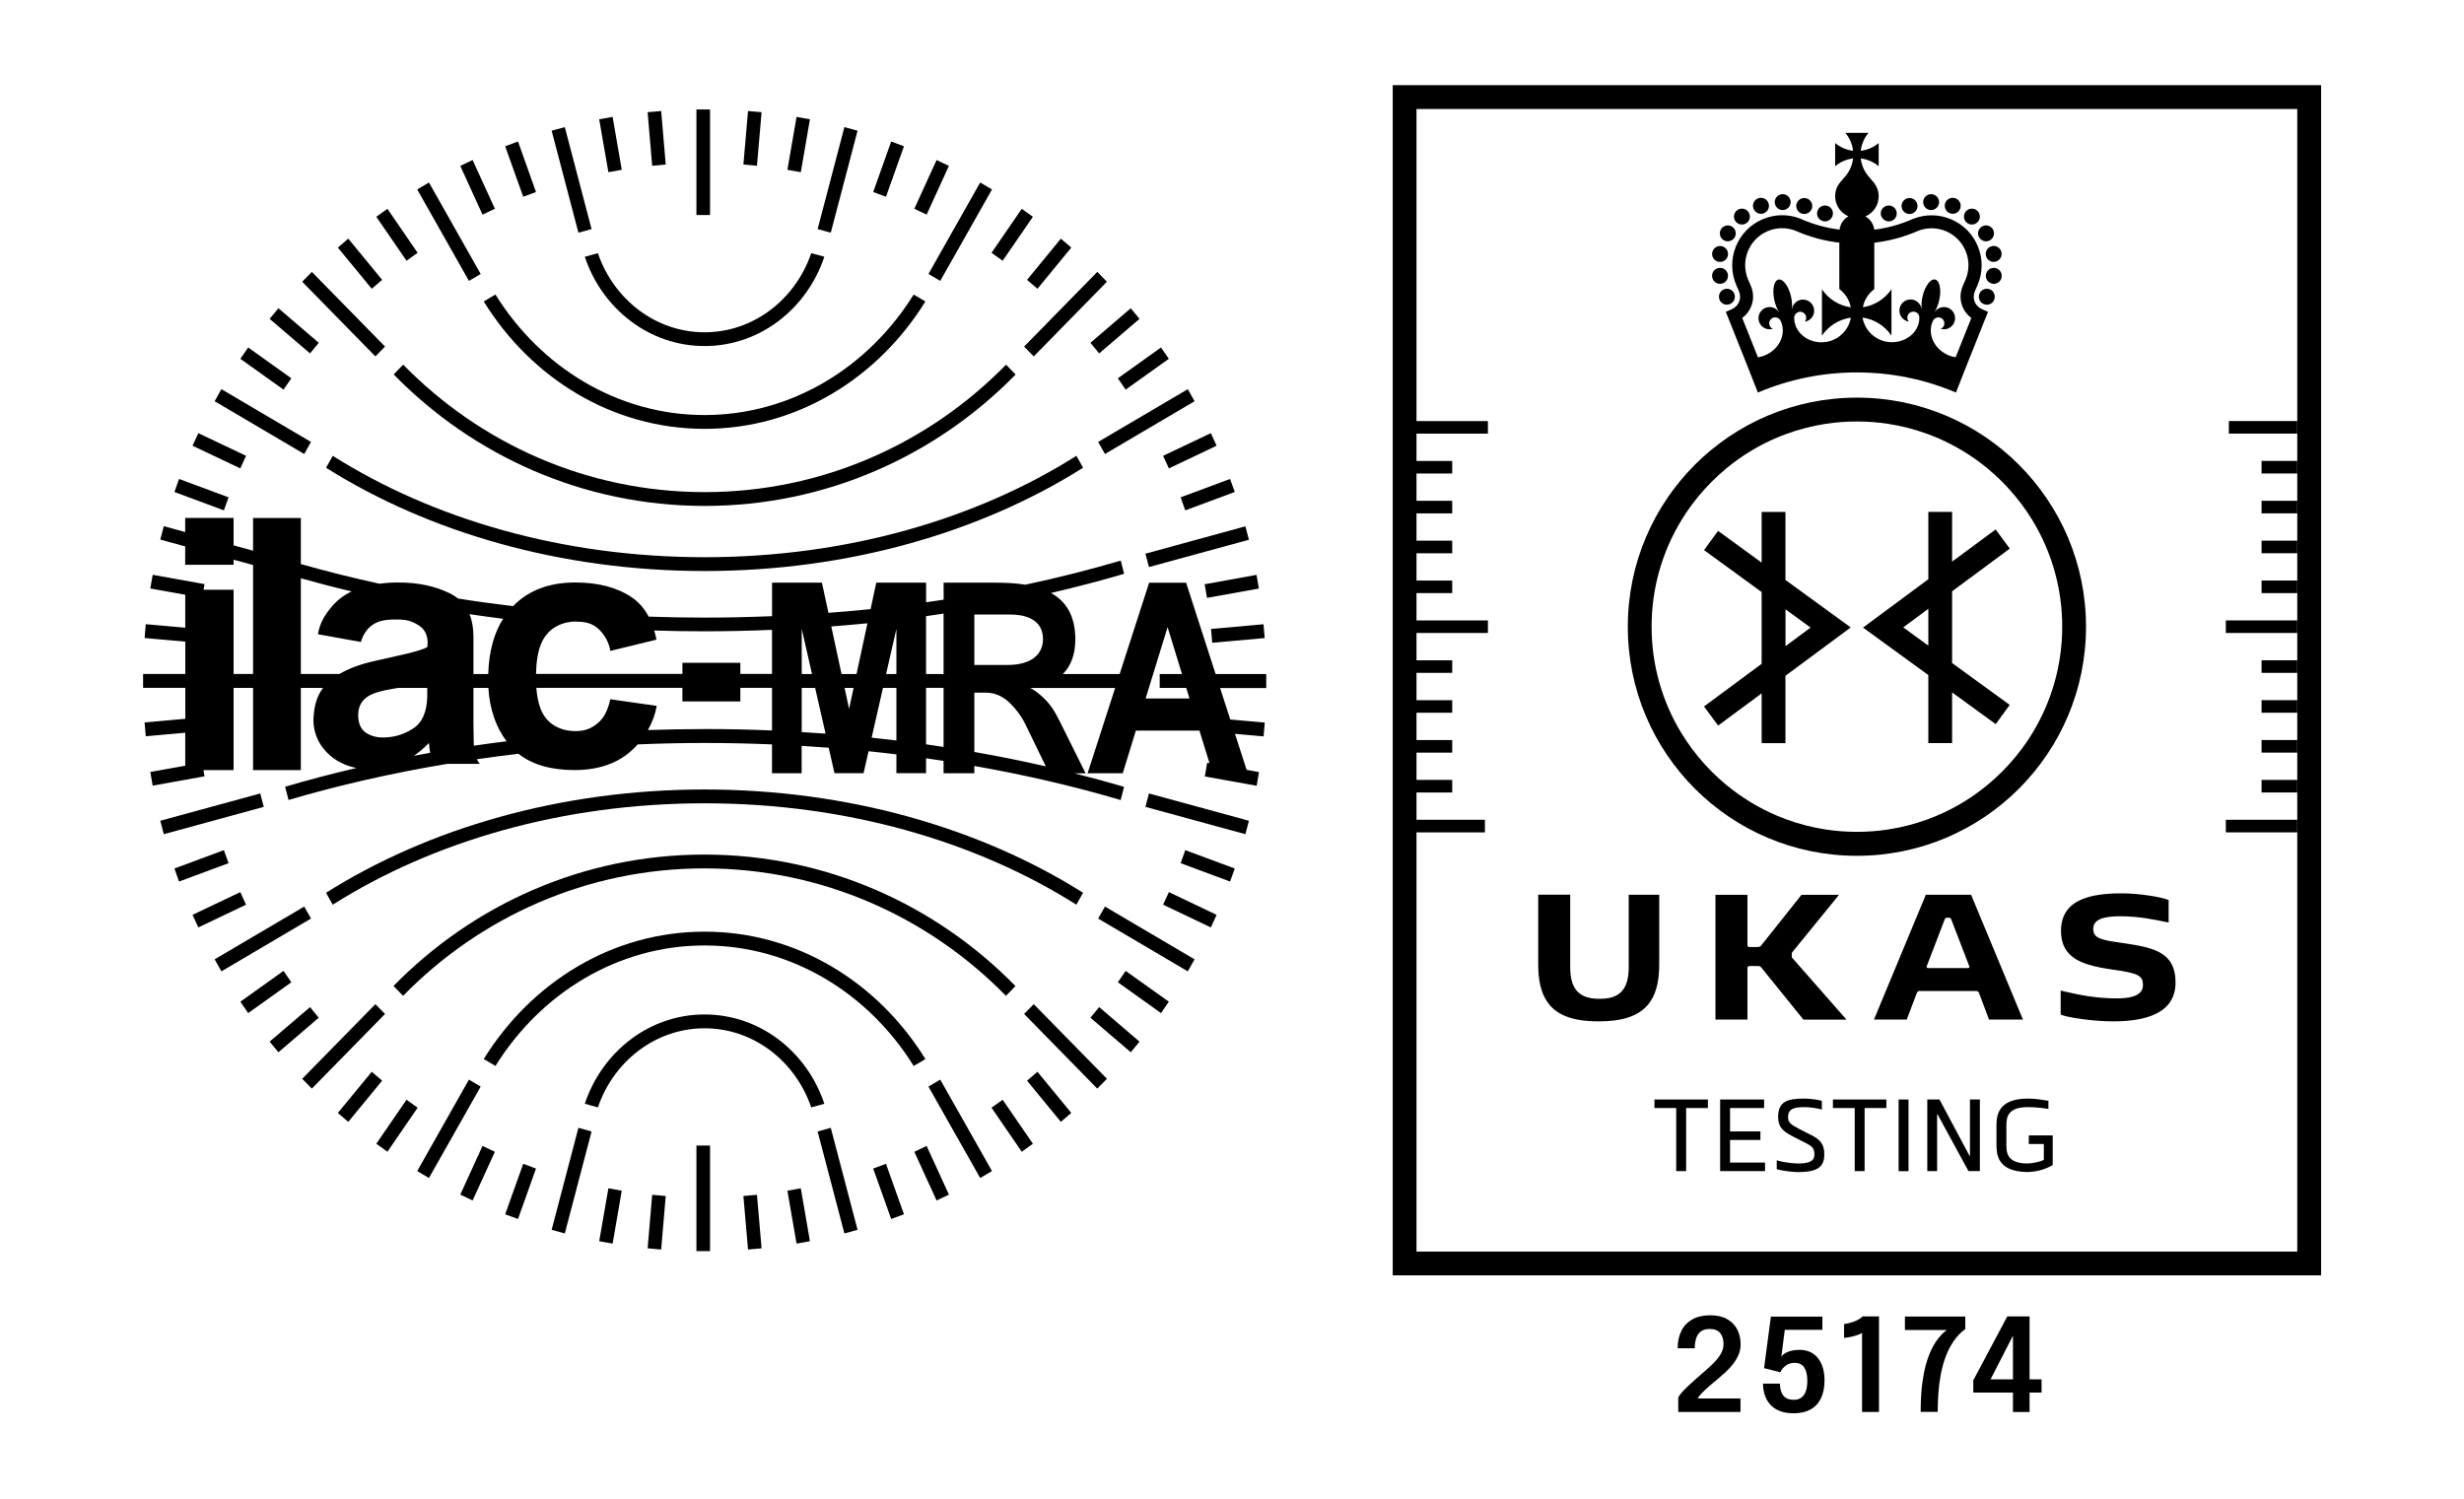 <svg xmlns="http://www.w3.org/2000/svg" id="MASTER_LAYER" data-name="MASTER LAYER" viewBox="0 0 378.15 230"><g><rect x="106.88" y="16.8" width="2.09" height="16.2"></rect><polygon points="90.79 35.16 86.68 19.51 84.66 20.06 88.77 35.71 90.79 35.16"></polygon><polygon points="95.42 26.06 94.02 17.94 91.96 18.31 93.37 26.43 95.42 26.06"></polygon><polygon points="102.17 25.25 101.47 17.04 99.39 17.22 100.09 25.44 102.17 25.25"></polygon><polygon points="73.77 42.05 65.83 28.01 64.03 29.08 71.97 43.11 73.77 42.05"></polygon><polygon points="75.95 32.04 72.53 24.56 70.64 25.46 74.05 32.94 75.95 32.04"></polygon><polygon points="82.26 29.47 79.5 21.72 77.53 22.45 80.3 30.2 82.26 29.47"></polygon><polygon points="59.09 53.19 47.86 41.73 46.38 43.24 57.61 54.7 59.09 53.19"></polygon><polygon points="58.65 42.95 53.45 36.63 51.85 38 57.05 44.32 58.65 42.95"></polygon><polygon points="64.09 38.8 59.46 32.05 57.75 33.27 62.39 40.02 64.09 38.8"></polygon><polygon points="47.73 67.83 33.98 59.73 32.94 61.58 46.69 69.68 47.73 67.83"></polygon><polygon points="44.71 58.06 38.09 53.33 36.89 55.07 43.51 59.8 44.71 58.06"></polygon><polygon points="48.92 52.61 42.73 47.31 41.38 48.94 47.58 54.24 48.92 52.61"></polygon><polygon points="35.08 76.33 27.48 73.51 26.77 75.51 34.36 78.33 35.08 76.33"></polygon><polygon points="37.76 69.96 30.44 66.48 29.55 68.41 36.88 71.89 37.76 69.96"></polygon><polygon points="131.61 20.06 129.59 19.51 125.48 35.16 127.5 35.71 131.61 20.06"></polygon><polygon points="124.3 18.31 122.25 17.94 120.84 26.06 122.9 26.43 124.3 18.31"></polygon><polygon points="116.88 17.22 114.8 17.04 114.09 25.25 116.17 25.44 116.88 17.22"></polygon><polygon points="144.3 43.11 152.24 29.08 150.43 28.01 142.49 42.05 144.3 43.11"></polygon><polygon points="145.63 25.46 143.74 24.56 140.32 32.04 142.21 32.94 145.63 25.46"></polygon><polygon points="138.73 22.45 136.77 21.72 134.01 29.47 135.97 30.2 138.73 22.45"></polygon><polygon points="158.65 54.7 169.88 43.24 168.4 41.73 157.17 53.19 158.65 54.7"></polygon><polygon points="159.22 44.32 164.41 38 162.81 36.63 157.62 42.95 159.22 44.32"></polygon><polygon points="153.88 40.02 158.52 33.27 156.81 32.05 152.17 38.8 153.88 40.02"></polygon><polygon points="169.58 69.68 183.33 61.58 182.29 59.73 168.53 67.83 169.58 69.68"></polygon><polygon points="172.75 59.8 179.38 55.07 178.18 53.33 171.56 58.06 172.75 59.8"></polygon><polygon points="168.69 54.24 174.88 48.94 173.54 47.31 167.35 52.61 168.69 54.24"></polygon><polygon points="176.33 87.03 191.67 82.84 191.13 80.78 175.79 84.98 176.33 87.03"></polygon><polygon points="181.9 78.33 189.5 75.51 188.78 73.51 181.19 76.33 181.9 78.33"></polygon><polygon points="179.39 71.89 186.71 68.41 185.83 66.48 178.5 69.96 179.39 71.89"></polygon><path d="M194.33,105.58v-2.13h-7.77l-4.53-14.02h-5.67l-4.53,14.02h-8.71c1.24-1.24,1.91-3.02,1.91-5.31,0-3.71-1.49-5.88-3.73-7.13,3.83-.89,7.57-1.87,11.22-2.94-.16-.68-.34-1.36-.52-2.03-4.71,1.39-9.59,2.62-14.63,3.7-1.45-.24-3-.31-4.56-.31h-7.99v2.61c-.89.14-1.79.27-2.69.4v-3.01h-7.65l-.87,4.06c-2.14.22-4.3.41-6.47.57l-1-4.63h-7.65v5.14c-3.42.14-6.87.22-10.35.22-2.89,0-5.75-.05-8.59-.15-.66-1.24-1.51-2.23-2.58-2.95-2.25-1.53-5.15-2.29-8.69-2.29-4.02,0-7.19,1.22-9.54,3.63-2.85-.34-5.67-.72-8.45-1.17-.34-.27-.71-.52-1.12-.73-2.33-1.16-4.94-1.73-8.01-1.73-1.04,0-2.01.07-2.92.19-4.13-.9-8.16-1.91-12.07-3.02v-7.07h-7.33v5.02l-2.99-.82v-4.21h-7.43v2.17l-3.28-.9-.54,2.06,3.82,1.04v2.82h7.43v-.78l2.99.82v16.72h-2.99v-12.93h-4.61l.15-.86-7.96-1.43-.36,2.1,5.36.96v5.06l-6.06-.54-.18,2.12,6.25.56v4.96h-6.48v2.13h6.48s0,4.75,0,4.75l-6.25.56.18,2.12,6.06-.54v5.06l-5.36.96.36,2.1,7.96-1.43-.17-.96h4.63v-12.61h2.99s0,12.61,0,12.61h7.33v-12.61h3.41c-.86,1.14-1.32,2.52-1.45,4.34-.19,2.6.92,4.65,2.57,6.07,1.14.95,2.46,1.57,4.01,1.88-3.74.87-7.39,1.83-10.95,2.88.16.68.34,1.36.52,2.03,7.67-2.26,15.82-4.12,24.34-5.54h5.02c-.21-.26-.32-.43-.46-.71,2.11-.31,4.24-.59,6.39-.84,2.1,1.66,4.96,2.5,8.6,2.5,4.17,0,7.4-1.32,9.69-3.94,3.39-.14,6.81-.22,10.27-.22s6.94.08,10.35.22v4.43h4.55v-4.2c1.39.08,2.77.18,4.15.28l.89,3.91h4.46l.77-3.37c1.43.15,2.86.3,4.27.48v2.89h4.55v-2.29c.9.13,1.8.26,2.69.4v1.9h4.72v-1.12c7.84,1.38,15.35,3.13,22.46,5.23.18-.67.36-1.35.52-2.03-2.49-.73-5.04-1.42-7.62-2.07h1.72l-3.95-7.94c-.87-1.74-1.54-2.86-3.12-4.19-.51-.43-.94-.72-1.43-.97h13.03l-4.23,13.09h5.4l2.01-6.55h9.76l1.54,5-.36-.06-.36,2.1,7.96,1.43.36-2.1-1.9-.34-1.79-5.53,4.39.39.18-2.12-5.29-.47-1.56-4.83h7.08ZM149.53,102.06v-7.74h5.51c3.41,0,5.03,1.47,5.03,3.76,0,2.43-1.91,3.98-5.44,3.98h-5.1ZM144.81,94.17v9.28h-2.69v-8.88c.9-.13,1.8-.26,2.69-.4ZM137.57,103.45h-1.58l1.58-6.93v6.93ZM133.13,95.65l-1.68,7.8h-2.3l-1.57-7.3c1.86-.15,3.72-.31,5.55-.49ZM131,105.58l-.69,3.23-.69-3.23h1.39ZM124.62,103.45h-1.58v-6.93l1.58,6.93ZM88.48,95.41c1.75,0,2.85.43,3.87,1.64.79.94,1.22,2.07,1.32,2.85l7.08-1.73c-.1-.49-.21-.95-.35-1.4,2.56.08,5.14.12,7.73.12,3.48,0,6.93-.08,10.35-.22v6.76h-4.86v-1.7h-8.89v1.7h-22.47c.04-1.83.28-3.32.72-4.47.92-2.38,3-3.57,5.49-3.57ZM72.71,114.29c-.03-1.2-.05-2.23-.05-3.08v-5.63h2.29c.2,3.25,1.14,5.98,2.79,8.19-1.68.21-3.35.44-5.02.68,0-.06,0-.11,0-.17ZM72.66,103.45v-5.76c0-1.32-.21-2.46-.6-3.43,1.7.26,3.42.49,5.15.71-1.42,2.25-2.18,5.07-2.28,8.48h-2.27ZM46.16,88.75c2.56.72,5.16,1.4,7.81,2.02-1.19.57-2.19,1.33-2.99,2.26-1.24,1.46-1.9,2.66-2.19,4.31l6.6,1.19c.24-.94.82-1.81,1.37-2.3,1.05-.94,2.25-1.15,4-1.15,1.56,0,2.31.15,3.53.92,1.76,1.11,1.28,3.33,1.28,3.33-1.16.65-4.9,1.4-7.79,2.05-2.76.62-4.16,1.21-5.61,2.02-.02.01-.04.03-.06.04h-5.94v-14.7ZM65.57,105.58v1.32c-.05,2.39-.79,4.04-2.21,4.94-1.4.9-2.93,1.35-4.6,1.35-1.05,0-1.95-.27-2.7-.8-.73-.55-1.09-1.44-1.09-2.66,0-1.37.6-2.38,1.8-3.03.71-.38,1.88-.71,3.51-.98l.8-.14h4.48ZM65.83,114.04c.05.56.11,1.05.18,1.5-.83.15-1.66.3-2.49.46.84-.58,1.61-1.23,2.3-1.96ZM108.13,111.9c-2.92,0-5.82.05-8.7.15.68-1.19,1.14-2.43,1.36-3.71l-7.12-1.02c-.21.83-.59,2.44-1.7,3.46-1.11,1.03-2.18,1.43-3.63,1.43-2.44,0-4.48-1.13-5.36-3.39-.35-.88-.57-1.96-.67-3.25h22.42s0,2.09,0,2.09h8.89v-2.09h4.86v6.54c-3.42-.14-6.87-.22-10.35-.22ZM123.04,112.35v-6.77h2.06s1.6,7.02,1.6,7.02c-1.21-.09-2.43-.17-3.66-.24ZM133.77,113.22l1.74-7.64h2.06v8.07c-1.26-.15-2.53-.29-3.8-.43ZM160.51,117.62c-3.59-.82-7.25-1.56-10.98-2.21v-9.1h1.82c1.57,0,2.8.76,3.68,1.64.8.79,1.58,1.73,2.25,3.04l3.22,6.63ZM144.81,114.64c-.89-.14-1.79-.27-2.69-.4v-8.67h2.69v9.06ZM182.55,107.2h-6.73l3.37-10.95,2.21,7.2h-3.42v2.13h4.07s.5,1.62.5,1.62Z"></path><polygon points="186.04 98.65 194.09 97.93 193.91 95.81 185.86 96.53 186.04 98.65"></polygon><polygon points="185.24 91.76 193.2 90.33 192.84 88.23 184.88 89.67 185.24 91.76"></polygon><rect x="106.88" y="175.82" width="2.09" height="16.2"></rect><polygon points="84.66 188.75 86.68 189.31 90.79 173.66 88.77 173.1 84.66 188.75"></polygon><polygon points="91.96 190.5 94.02 190.87 95.42 182.75 93.37 182.38 91.96 190.5"></polygon><polygon points="99.39 191.59 101.47 191.78 102.17 183.56 100.09 183.38 99.39 191.59"></polygon><polygon points="71.97 165.7 64.03 179.73 65.83 180.8 73.77 166.77 71.97 165.7"></polygon><polygon points="70.64 183.35 72.53 184.25 75.95 176.78 74.05 175.88 70.64 183.35"></polygon><polygon points="77.53 186.37 79.5 187.09 82.26 179.35 80.3 178.62 77.53 186.37"></polygon><polygon points="57.61 154.12 46.38 165.57 47.86 167.08 59.09 155.62 57.61 154.12"></polygon><polygon points="57.05 164.5 51.85 170.81 53.45 172.18 58.65 165.86 57.05 164.5"></polygon><polygon points="62.39 168.79 57.75 175.54 59.46 176.77 64.09 170.01 62.39 168.79"></polygon><polygon points="46.69 139.14 32.94 147.24 33.98 149.08 47.73 140.98 46.69 139.14"></polygon><polygon points="43.51 149.01 36.89 153.74 38.09 155.49 44.71 150.76 43.51 149.01"></polygon><polygon points="47.58 154.57 41.38 159.87 42.73 161.5 48.92 156.2 47.58 154.57"></polygon><polygon points="39.94 121.78 24.6 125.97 25.14 128.03 40.48 123.84 39.94 121.78"></polygon><polygon points="34.36 130.48 26.77 133.3 27.48 135.3 35.08 132.48 34.36 130.48"></polygon><polygon points="36.88 136.92 29.55 140.41 30.44 142.34 37.76 138.85 36.88 136.92"></polygon><polygon points="125.48 173.66 129.59 189.31 131.61 188.75 127.5 173.1 125.48 173.66"></polygon><polygon points="120.84 182.75 122.25 190.87 124.3 190.5 122.9 182.38 120.84 182.75"></polygon><polygon points="114.09 183.56 114.8 191.78 116.88 191.59 116.17 183.38 114.09 183.56"></polygon><polygon points="142.49 166.77 150.43 180.8 152.24 179.73 144.3 165.7 142.49 166.77"></polygon><polygon points="140.32 176.78 143.74 184.25 145.63 183.35 142.21 175.88 140.32 176.78"></polygon><polygon points="134.01 179.35 136.77 187.09 138.73 186.37 135.97 178.62 134.01 179.35"></polygon><polygon points="157.17 155.62 168.4 167.08 169.88 165.57 158.65 154.12 157.17 155.62"></polygon><polygon points="157.62 165.86 162.81 172.18 164.41 170.81 159.22 164.5 157.62 165.86"></polygon><polygon points="152.17 170.01 156.81 176.77 158.52 175.54 153.88 168.79 152.17 170.01"></polygon><polygon points="168.53 140.98 182.29 149.08 183.33 147.24 169.58 139.14 168.53 140.98"></polygon><polygon points="171.56 150.76 178.18 155.49 179.38 153.74 172.75 149.01 171.56 150.76"></polygon><polygon points="167.35 156.2 173.54 161.5 174.88 159.87 168.69 154.57 167.35 156.2"></polygon><polygon points="175.79 123.84 191.13 128.03 191.67 125.97 176.33 121.78 175.79 123.84"></polygon><polygon points="181.19 132.48 188.78 135.3 189.5 133.3 181.9 130.48 181.19 132.48"></polygon><polygon points="178.5 138.85 185.83 142.34 186.71 140.41 179.39 136.92 178.5 138.85"></polygon><path d="M108.13,65.82c14.16,0,26.6-7.78,33.89-19.55-.59-.36-1.19-.71-1.8-1.06-6.95,11.16-18.75,18.49-32.09,18.49s-25.15-7.33-32.09-18.49c-.61.34-1.21.69-1.8,1.06,7.29,11.78,19.73,19.55,33.89,19.55Z"></path><path d="M155.86,57.47c-.48-.51-.97-1.01-1.46-1.5-11.82,12.08-28.18,19.56-46.26,19.56s-34.44-7.48-46.26-19.56c-.5.49-.98.99-1.46,1.5,12.2,12.47,29.08,20.18,47.73,20.18s35.53-7.71,47.73-20.18Z"></path><path d="M50.04,71.79c15.73,9.91,36.03,15.85,58.09,15.85s42.36-5.94,58.09-15.85c-.33-.62-.68-1.23-1.03-1.83-15.32,9.69-35.2,15.56-57.06,15.56s-41.74-5.88-57.06-15.56c-.35.61-.69,1.22-1.03,1.83Z"></path><path d="M108.13,53.11c8.52,0,15.72-5.74,18.38-13.7-.67-.2-1.33-.38-2.01-.55-2.42,7.09-8.86,12.14-16.37,12.14s-13.95-5.05-16.37-12.14c-.67.17-1.34.36-2.01.55,2.66,7.97,9.87,13.7,18.38,13.7Z"></path><path d="M60.4,151.34c.48.51.97,1.01,1.46,1.5,11.82-12.08,28.18-19.56,46.26-19.56s34.44,7.48,46.26,19.56c.5-.49.98-.99,1.46-1.5-12.2-12.47-29.08-20.18-47.73-20.18s-35.53,7.71-47.73,20.18Z"></path><path d="M166.22,137.02c-15.73-9.91-36.03-15.85-58.09-15.85s-42.36,5.94-58.09,15.85c.33.62.68,1.23,1.03,1.83,15.32-9.69,35.2-15.56,57.06-15.56s41.74,5.88,57.06,15.56c.35-.61.7-1.22,1.03-1.83Z"></path><path d="M108.13,142.99c-14.16,0-26.6,7.78-33.89,19.55.59.36,1.19.71,1.8,1.06,6.95-11.16,18.75-18.49,32.09-18.49s25.15,7.33,32.09,18.49c.61-.34,1.21-.69,1.8-1.06-7.29-11.78-19.73-19.55-33.89-19.55Z"></path><path d="M108.13,155.7c-8.52,0-15.72,5.74-18.38,13.7.67.2,1.33.38,2.01.56,2.42-7.09,8.86-12.14,16.37-12.14s13.95,5.05,16.37,12.14c.67-.17,1.34-.36,2.01-.56-2.66-7.97-9.87-13.7-18.38-13.7Z"></path></g><g><path d="M266.05,46.22c.04-.07.08-.14.11-.21.03-.07.05-.15.07-.23s.02-.16.02-.24,0-.16-.02-.24c-.02-.08-.04-.15-.07-.23-.03-.08-.07-.15-.11-.21-.04-.07-.1-.13-.15-.19-.06-.06-.12-.11-.19-.15-.07-.04-.14-.08-.21-.11-.07-.03-.15-.06-.23-.07-.16-.03-.32-.03-.48,0-.08.02-.16.04-.23.07-.07.03-.15.07-.21.11-.07.04-.13.1-.19.15-.05.06-.11.12-.15.19-.04.07-.08.14-.11.21-.03.07-.05.15-.07.23-.02.08-.02.16-.02.24s0,.16.02.24c.02.08.04.16.07.23.03.07.07.14.11.21.04.07.1.13.15.19.06.06.12.11.19.15.07.04.14.08.21.11.07.03.15.05.23.07.08.02.16.02.24.02.32,0,.64-.13.86-.36.06-.06.11-.12.15-.19Z"></path><path d="M264.54,36.87c.19.11.4.17.62.17.42,0,.83-.22,1.06-.61.34-.58.14-1.33-.44-1.67-.58-.34-1.33-.14-1.67.44-.34.58-.14,1.33.44,1.67Z"></path><path d="M267.33,34.46c.27,0,.55-.09.78-.28.52-.43.59-1.2.16-1.72-.43-.52-1.2-.59-1.72-.16-.52.43-.59,1.2-.16,1.72.24.29.59.44.94.44Z"></path><path d="M270.26,32.81c.13,0,.27-.02.4-.07.64-.22.98-.92.75-1.56-.22-.64-.92-.98-1.56-.75-.64.22-.98.92-.75,1.56.18.51.65.82,1.15.82Z"></path><path d="M273.59,32.24c.67,0,1.22-.55,1.22-1.22s-.55-1.22-1.22-1.22c-.68,0-1.22.55-1.22,1.22s.55,1.22,1.22,1.22Z"></path><path d="M276.47,32.76c.14.05.29.08.43.08.49,0,.96-.3,1.15-.79.24-.63-.08-1.34-.72-1.58-.63-.24-1.34.08-1.58.71-.24.63.08,1.34.72,1.58Z"></path><path d="M263.75,40.18c.08.01.16.02.23.02.57,0,1.09-.41,1.2-.99.13-.66-.3-1.3-.97-1.43-.66-.13-1.31.31-1.43.97-.13.66.3,1.31.97,1.43Z"></path><path d="M263.97,43.56c.07,0,.14,0,.21-.02.67-.11,1.11-.74,1-1.41h0c-.11-.67-.74-1.12-1.41-1-.67.11-1.12.75-1,1.41.1.6.62,1.02,1.21,1.02Z"></path><path d="M279.4,33.77c.07.04.14.08.21.11.07.03.15.05.23.07.08.02.16.03.24.03.32,0,.64-.13.86-.36.23-.23.36-.54.36-.86,0-.08,0-.16-.02-.24-.02-.08-.04-.16-.07-.23-.03-.07-.07-.14-.11-.21-.04-.07-.1-.13-.15-.19-.28-.28-.71-.41-1.1-.33-.08.02-.16.04-.23.07-.07.03-.15.07-.21.11-.07.05-.13.1-.19.15s-.11.12-.15.19c-.04.07-.08.14-.11.21-.03.07-.05.15-.07.23-.02.08-.03.16-.03.24,0,.32.13.64.36.86.06.06.12.11.19.15Z"></path><path d="M305.94,44.86c-.05-.07-.1-.13-.15-.19-.06-.06-.12-.11-.19-.15-.07-.05-.14-.08-.21-.11-.07-.03-.15-.05-.23-.07-.16-.03-.32-.03-.48,0-.08.02-.15.04-.23.07-.08.03-.15.07-.21.11-.07.04-.13.1-.19.15-.06.05-.11.12-.15.19-.05.07-.08.14-.11.21-.03.07-.06.15-.07.23-.02.08-.03.16-.03.24s0,.16.03.24c.01.08.04.16.07.23.03.07.07.14.11.21.04.07.1.13.15.19.23.23.54.36.86.36.08,0,.16,0,.24-.02.08-.02.16-.04.23-.07.07-.03.14-.07.21-.11.07-.04.13-.1.19-.15.06-.06.11-.12.15-.19.04-.07.08-.14.11-.21.03-.07.05-.15.07-.23.02-.08.02-.16.02-.24s0-.16-.02-.24c-.02-.08-.04-.15-.07-.23-.03-.07-.07-.15-.11-.21Z"></path><path d="M299.29,32.74c.13.05.27.07.4.07.51,0,.98-.32,1.15-.82.22-.64-.11-1.34-.75-1.56-.64-.22-1.34.11-1.56.75-.22.64.11,1.34.75,1.56Z"></path><path d="M302.63,34.46c.35,0,.7-.15.94-.44.43-.52.36-1.29-.16-1.72-.52-.43-1.29-.36-1.72.16-.43.52-.36,1.29.16,1.72.23.19.51.28.78.28Z"></path><path d="M303.74,36.43c.23.39.64.61,1.06.61.21,0,.42-.05.61-.17.58-.34.78-1.09.44-1.67-.34-.58-1.09-.78-1.67-.44-.58.34-.78,1.09-.44,1.67Z"></path><path d="M296.37,32.24c.67,0,1.22-.55,1.22-1.22,0-.67-.55-1.22-1.22-1.22h0c-.67,0-1.22.55-1.22,1.22,0,.67.55,1.22,1.22,1.22Z"></path><path d="M305.74,37.77c-.66.13-1.1.77-.97,1.43.11.59.62.99,1.2.99.08,0,.16,0,.23-.02.66-.13,1.1-.77.97-1.43-.13-.66-.77-1.1-1.43-.97Z"></path><path d="M307.19,42.54c.11-.67-.34-1.3-1-1.41-.67-.11-1.3.34-1.41,1-.11.67.34,1.3,1,1.41.07.01.14.02.21.02.59,0,1.1-.42,1.2-1.02Z"></path><path d="M293.06,32.84c.14,0,.29-.03.43-.08.63-.24.95-.94.71-1.58-.24-.63-.94-.95-1.58-.71-.63.24-.95.94-.71,1.58.18.49.65.79,1.14.79Z"></path><path d="M288.75,33.22c.03.07.07.15.11.21.05.07.1.13.15.19.06.06.12.11.19.15.07.04.14.08.21.11.07.03.15.05.23.07.08.02.16.03.24.03.32,0,.64-.13.86-.36.06-.06.11-.12.15-.19.04-.07.08-.14.11-.21.03-.07.05-.15.07-.23.02-.08.02-.16.02-.24,0-.32-.13-.64-.36-.86-.28-.28-.71-.41-1.1-.33-.08.02-.15.04-.23.07-.07.03-.14.07-.21.11-.07.05-.13.1-.19.15-.23.23-.36.54-.36.86,0,.08,0,.16.02.24.02.08.04.16.07.23Z"></path><path d="M283.2,27.06l-.76.89h0c-.5.58-.8,1.34-.8,2.17,0,1.38.84,2.57,2.04,3.08-.74.41-1.26,1.16-1.36,2.04-2.03-.25-4-.79-5.89-1.62l-.1-.05c-1.9-.75-3.98-.72-5.86.1-1.88.81-3.33,2.31-4.09,4.22-.75,1.91-.72,3.99.09,5.87l.4.93c.23.53.24,1.1.04,1.61-.21.52-.62.93-1.16,1.17l-.89.39,3.37,8.45,1.55,3.94c4.74-2.02,9.89-3.09,15.2-3.09s10.46,1.07,15.2,3.09l1.55-3.94,3.37-8.45-.89-.39c-.54-.23-.96-.65-1.16-1.17-.21-.51-.19-1.08.04-1.61l.4-.92c.81-1.88.85-3.97.09-5.87-.75-1.91-2.21-3.4-4.09-4.22-1.88-.81-3.96-.85-5.86-.1l-.09.04h-.02c-1.89.84-3.86,1.38-5.88,1.63-.1-.88-.62-1.63-1.36-2.04,1.2-.5,2.04-1.69,2.04-3.08,0-.83-.3-1.59-.8-2.17h0l-.76-.89c-.64-.76-1.07-1.7-1.19-2.75,1.04.12,1.99.55,2.75,1.19v-3.56c-.76.64-1.7,1.07-2.75,1.19.12-1.04.55-1.99,1.19-2.75h-3.56c.64.76,1.07,1.7,1.19,2.75-1.04-.12-1.99-.55-2.75-1.19v3.56c.76-.64,1.7-1.07,2.75-1.19-.12,1.04-.55,1.99-1.19,2.75ZM279.59,52.54c-2.53,0-4.29-1.84-4.23-3.82.03-.48.43-.87.92-.87s.92.41.92.92c0,.23-.09.44-.23.61.82-.13,1.45-.83,1.45-1.69,0-.95-.77-1.71-1.71-1.71-.86,0-1.56.63-1.69,1.45h-.02c.07-.54.03-1.21-.13-1.91-.36-1.6-1.23-2.77-1.94-2.61h0c-.7.17-.97,1.59-.62,3.18.16.7.41,1.32.71,1.78h-.02c-.47-.68-1.37-.94-2.15-.58-.85.41-1.22,1.43-.81,2.28.37.77,1.24,1.14,2.04.9-.2-.08-.37-.24-.47-.45-.22-.46-.02-1,.43-1.22.45-.21.98-.03,1.21.4.89,1.75.09,4.17-2.19,5.25-.41.2-.84.32-1.27.39l-2.41-6.04c.61-.45,1.09-1.06,1.37-1.77.41-1.01.39-2.13-.05-3.15l-.4-.93c-.6-1.39-.63-2.93-.07-4.34.56-1.41,1.63-2.52,3.02-3.12,1.38-.6,2.9-.62,4.29-.08,2.16.95,4.42,1.57,6.74,1.83v7.12c.9.67,1.54,1.67,1.76,2.81-1.84-.26-3.43-1.3-4.43-2.77v7.12c1-1.48,2.6-2.51,4.44-2.77-.37,2.15-2.24,3.78-4.49,3.78ZM285.89,47.18c.21-1.15.86-2.14,1.76-2.81v-7.12c2.33-.27,4.58-.88,6.74-1.83,1.4-.54,2.92-.51,4.29.08,1.39.6,2.46,1.71,3.02,3.12.56,1.41.53,2.95-.07,4.34l-.4.92c-.44,1.02-.46,2.14-.06,3.15.28.71.76,1.32,1.37,1.77l-2.41,6.04c-.43-.07-.86-.19-1.27-.39-2.28-1.08-3.08-3.5-2.19-5.25.23-.43.76-.61,1.21-.4.46.22.65.76.43,1.22-.1.21-.27.36-.47.45.8.24,1.67-.13,2.04-.9.41-.85.04-1.88-.81-2.28-.77-.37-1.68-.1-2.15.58h-.02c.3-.47.55-1.08.71-1.79.36-1.59.08-3.01-.62-3.18h0c-.71-.16-1.57,1-1.94,2.6-.16.7-.2,1.37-.13,1.91h-.02c-.13-.82-.83-1.45-1.69-1.45-.95,0-1.71.77-1.71,1.71,0,.86.63,1.57,1.45,1.69-.14-.16-.23-.37-.23-.61,0-.51.41-.92.92-.92s.89.38.92.87c.06,1.97-1.7,3.82-4.23,3.82-2.25,0-4.12-1.63-4.49-3.78,1.85.26,3.44,1.3,4.44,2.77v-7.12c-1,1.47-2.59,2.51-4.43,2.77ZM284.98,23.73h0s0,0,0,0h0Z"></path><polygon points="253.91 170.06 257.25 170.06 257.25 179.74 258.77 179.74 258.77 170.06 262.11 170.06 262.11 168.75 253.91 168.75 253.91 170.06"></polygon><polygon points="265.51 174.96 270.17 174.96 270.17 173.65 265.51 173.65 265.51 170.06 270.74 170.06 270.74 168.75 263.99 168.75 263.99 179.74 270.88 179.74 270.88 178.43 265.51 178.43 265.51 174.96"></polygon><path d="M278.02,174.24l-2.03-1.04c-1.07-.57-1.58-.91-1.58-1.72,0-1.31.93-1.56,2.47-1.56.59,0,2.03.12,2.72.39v-1.36c-.91-.26-2.21-.34-2.72-.34-2.6,0-3.99.46-3.99,2.83,0,1.58.77,2.21,2.26,2.98l2.15,1.1c.77.39,1.16.73,1.16,1.66,0,1.13-.97,1.39-2.58,1.39-.56,0-2.1-.15-3.2-.49v1.38c1.16.29,2.64.43,3.2.43,2.57,0,4.1-.48,4.1-2.71,0-1.59-.66-2.29-1.96-2.94Z"></path><polygon points="281.3 170.06 284.64 170.06 284.64 179.74 286.16 179.74 286.16 170.06 289.5 170.06 289.5 168.75 281.3 168.75 281.3 170.06"></polygon><rect x="291.38" y="168.75" width="1.52" height="11"></rect><polygon points="302.33 177.41 302.27 177.41 297.65 168.75 295.78 168.75 295.78 179.74 297.29 179.74 297.29 171.02 297.35 171.02 302.1 179.74 303.85 179.74 303.85 168.75 302.33 168.75 302.33 177.41"></polygon><path d="M311.37,175.58h2.3v2.43c-.63.34-1.84.56-2.69.56-3.02-.09-3.06-1.72-3.06-2.94v-2.77c0-1.25.06-2.94,3.31-2.94,1.27,0,2.51.17,3.14.28v-1.25c-.74-.12-1.9-.34-3.14-.34-4.73,0-4.83,2.75-4.83,4.25v2.77c0,1.5.09,4.13,4.58,4.25,1.67,0,3.02-.46,4.05-1.07v-4.55h-3.67v1.31Z"></path><path d="M261.51,108.42l2.17,2.94,6.68-4.94v7.64h3.65v-10.34l10.02-7.42-10.02-7.29v-10.44h-3.65v7.78l-6.69-4.87-2.15,2.95,8.84,6.44v11.01l-8.85,6.55ZM274.02,93.52l3.85,2.8-3.85,2.85v-5.65Z"></path><path d="M295.94,114.05h3.65v-7.78l6.69,4.87,2.15-2.95-8.84-6.43v-11.01l8.85-6.55-2.17-2.94-6.68,4.94v-7.64h-3.65v10.34l-10.02,7.42,10.02,7.29v10.44ZM292.09,96.29l3.85-2.85v5.65l-3.85-2.8Z"></path><path d="M284.98,131.35c19.42,0,35.16-15.74,35.16-35.16s-15.74-35.16-35.16-35.16-35.16,15.74-35.16,35.16,15.74,35.16,35.16,35.16ZM258.04,112.51c-2.9-4.76-4.57-10.35-4.57-16.33s1.67-11.56,4.57-16.33c.53-.87,1.09-1.71,1.7-2.51.61-.81,1.25-1.59,1.93-2.33.68-.75,1.39-1.46,2.14-2.14.37-.34.75-.67,1.14-.99,2.34-1.93,4.95-3.53,7.78-4.72.47-.2.95-.39,1.43-.56,1.93-.71,3.95-1.23,6.03-1.55,1.56-.24,3.16-.36,4.79-.36s3.23.12,4.79.36c2.08.32,4.1.84,6.03,1.55.48.18.96.37,1.43.56,2.83,1.2,5.44,2.8,7.78,4.72.39.32.77.65,1.14.99.75.68,1.46,1.39,2.14,2.14.68.75,1.32,1.53,1.93,2.33.61.81,1.17,1.65,1.7,2.51,2.9,4.76,4.57,10.35,4.57,16.33s-1.67,11.56-4.57,16.33c-.53.87-1.09,1.71-1.7,2.51-.61.81-1.25,1.59-1.93,2.33-.68.75-1.39,1.46-2.14,2.14-.37.34-.75.67-1.14.99-2.34,1.93-4.95,3.53-7.78,4.72-.47.2-.95.39-1.43.56-1.93.71-3.95,1.23-6.03,1.55-1.56.24-3.16.36-4.79.36s-3.23-.12-4.79-.36c-2.08-.32-4.1-.84-6.03-1.55-.48-.18-.96-.37-1.43-.56-2.83-1.2-5.44-2.8-7.78-4.72-.39-.32-.77-.65-1.14-.99-.75-.68-1.46-1.39-2.14-2.14-.68-.75-1.32-1.53-1.93-2.33-.61-.81-1.17-1.65-1.7-2.51Z"></path><path d="M213.74,13.07v182.67h142.48V13.07h-142.48ZM352.56,192.09h-135.17v-64.34h10.5v-1.93h-10.5v-4.19h5.48v-1.93h-5.48v-4.19h5.48v-1.93h-5.48v-4.19h5.48v-1.93h-5.48v-4.19h5.48v-1.93h-5.48v-4.19h10.96v-1.93h-10.96v-4.19h5.48v-1.93h-5.48v-4.19h5.48v-1.93h-5.48v-4.19h5.48v-1.93h-5.48v-4.19h5.48v-1.93h-5.48v-4.19h10.96v-1.93h-10.96V16.73h135.17v175.36Z"></path><path d="M237.76,154.17c.66.8,1.51,1.4,2.58,1.82,1.33.53,3,.77,5.01.77,3.62,0,6.11-.79,7.59-2.59,1.15-1.4,1.7-3.4,1.7-6.12v-10.73h-4.68v11.14c0,1.83-.41,3.04-1.18,3.8-.19.19-.41.35-.64.48-.35.2-.75.34-1.2.43-.45.09-.94.13-1.47.13-.36,0-.69-.02-1.01-.06-2.22-.28-3.48-1.58-3.48-4.79v-11.14h-4.91v10.74c0,2.33.4,4.13,1.24,5.48.14.22.29.44.46.64Z"></path><path d="M263.27,137.32h0v19.16h4.91s0-7.89,0-7.89c0-.23.1-.32.32-.32h1.29c.29,0,.39.06.52.23l6.46,7.99h6.61l-8.24-9.38c-.13-.13-.16-.19-.16-.36v-.34s0-.07,0-.1c.02-.08.06-.13.15-.25l7.11-8.73h-5.76l-6.17,7.76s-.08.09-.12.12c-.12.1-.26.14-.48.14h-1.21c-.23,0-.32-.1-.32-.32v-7.7h-4.91Z"></path><path d="M302.5,137.32h-6.94l-7.96,19.16h5.03l1.54-4.06c.11-.29.26-.33.55-.32.66,0,7.78,0,8.46,0,.29,0,.44.03.55.32l1.52,4.06h5.21l-7.96-19.16ZM302.04,148.58h-6.17c-.07,0-.13-.04-.16-.09-.03-.05-.05-.12-.02-.18l2.76-7.2c.08-.21.16-.26.36-.26h.29s.09,0,.13.01c.04,0,.07.02.09.04.05.04.09.1.14.21l2.77,7.2c.05.13-.05.27-.18.27Z"></path><path d="M319.16,138.18c-1.73.84-2.86,2.29-2.86,4.7,0,2.12.84,3.44,2.26,4.32.18.11.37.21.56.31.39.19.82.36,1.28.5,1.14.37,2.48.61,3.94.82,3.92.55,4.54.95,4.54,2.36,0,1.94-2.68,2.04-4.09,2.04-2.78,0-5.36-.44-7.9-1.05-.11-.03-.64-.15-.64-.15v.47s0,1.82,0,1.82v1.4s0,0,.06.02c.06.02.16.05.35.12.71.26,4.36.9,7.64.9,4.65,0,9.58-1.05,9.58-5.98,0-4.52-3.13-5.33-7.96-6.02-3.33-.48-4.67-.66-4.67-2.21,0-.4.12-.72.34-.97.22-.26.53-.45.91-.59.19-.07.4-.13.63-.17.34-.07.7-.12,1.1-.15s.8-.04,1.23-.04c2.89,0,5.43.57,6.6.81.08.01.47.09.66.13.06.01.1.02.1.02v-2.28s0-1.18,0-1.18c0,0-.1-.04-.5-.16-.65-.23-3.71-.86-6.75-.86-.89,0-1.77.03-2.61.12-1.13.12-2.19.32-3.12.67-.23.09-.46.18-.67.29Z"></path><rect x="341.6" y="125.82" width="10.96" height="1.93"></rect><rect x="341.6" y="95.22" width="10.96" height="1.93"></rect><rect x="347.08" y="119.7" width="5.48" height="1.93"></rect><rect x="347.08" y="113.58" width="5.48" height="1.93"></rect><rect x="347.08" y="107.46" width="5.48" height="1.93"></rect><rect x="347.08" y="101.34" width="5.48" height="1.93"></rect><rect x="342.06" y="64.62" width="10.5" height="1.93"></rect><rect x="347.08" y="89.1" width="5.48" height="1.93"></rect><rect x="347.08" y="82.98" width="5.48" height="1.93"></rect><rect x="347.08" y="76.86" width="5.48" height="1.93"></rect><rect x="347.08" y="70.74" width="5.48" height="1.93"></rect></g><g><path d="M262.2,212.85c.45-.4.97-.84,1.55-1.31.36-.3.73-.63,1.12-.99.39-.36.76-.76,1.1-1.2s.62-.91.84-1.41c.22-.51.32-1.05.32-1.62,0-.85-.17-1.61-.52-2.28-.35-.67-.87-1.2-1.56-1.59-.69-.39-1.56-.58-2.6-.58s-1.99.21-2.73.63c-.74.42-1.3,1-1.68,1.76-.38.76-.57,1.65-.57,2.67h2.63c0-.59.07-1.1.22-1.55.14-.44.39-.79.72-1.04.34-.25.79-.37,1.37-.37.71,0,1.23.21,1.58.62.34.41.52.98.52,1.7,0,.54-.15,1.06-.44,1.54-.29.48-.66.94-1.1,1.38-.44.44-.9.86-1.36,1.26-.38.33-.8.69-1.24,1.08-.44.39-.87.78-1.28,1.16-.41.38-.75.74-1.03,1.06-.28.32-.45.58-.5.77v2.17h9.55v-2.07h-6.54c.07-.19.24-.44.52-.73.28-.3.65-.65,1.1-1.05Z"></path><path d="M276.07,207.18c-.44,0-.82.04-1.15.13-.33.09-.61.19-.83.31-.22.12-.39.24-.51.36-.12.12-.18.22-.2.29l.53-4.17h5.77v-2.03h-7.9l-1.05,7.91,2.49.64c.09-.21.22-.43.42-.65s.44-.42.74-.57c.3-.16.66-.23,1.06-.23.66,0,1.15.24,1.46.71.31.48.47,1.15.47,2.03,0,.66-.08,1.21-.24,1.64-.16.43-.4.76-.7.97-.31.22-.69.32-1.14.32-.71,0-1.24-.21-1.58-.62-.35-.41-.53-1.02-.55-1.82v-.04h-2.59v.04c0,.58.09,1.14.26,1.68.17.54.44,1.02.81,1.45.37.43.85.76,1.45,1.01.6.25,1.32.37,2.16.37,1.03,0,1.89-.19,2.6-.58.71-.39,1.24-.96,1.61-1.71.36-.75.55-1.68.55-2.78,0-1.4-.33-2.52-1-3.38-.67-.86-1.64-1.29-2.93-1.29Z"></path><path d="M285.26,202.5c-.28.16-.62.31-1.02.44-.39.13-.8.22-1.23.28v2.12c.42-.04.83-.11,1.23-.2.39-.1.73-.2,1.01-.31.28-.11.45-.2.52-.26v12.14h2.6v-14.67h-2.54c-.1.15-.29.3-.58.46Z"></path><path d="M292.34,204.13h6.42c-.63.49-1.17,1.07-1.63,1.75-.46.69-.84,1.45-1.15,2.28-.31.83-.55,1.72-.73,2.65-.18.94-.31,1.9-.38,2.9-.07,1-.11,1.99-.11,2.99h2.62c0-.93.03-1.89.1-2.86.07-.98.19-1.94.37-2.89.18-.95.43-1.86.75-2.72.32-.87.73-1.66,1.22-2.38.49-.72,1.08-1.34,1.79-1.86v-1.93h-9.26v2.06Z"></path><path d="M311.48,211.7v-9.66h-3.42l-5.22,9.81v1.88h6.09v2.98h2.55v-2.98h1.84v-2.03h-1.84ZM305.49,211.7l3.44-6.71v6.71h-3.44Z"></path></g></svg>